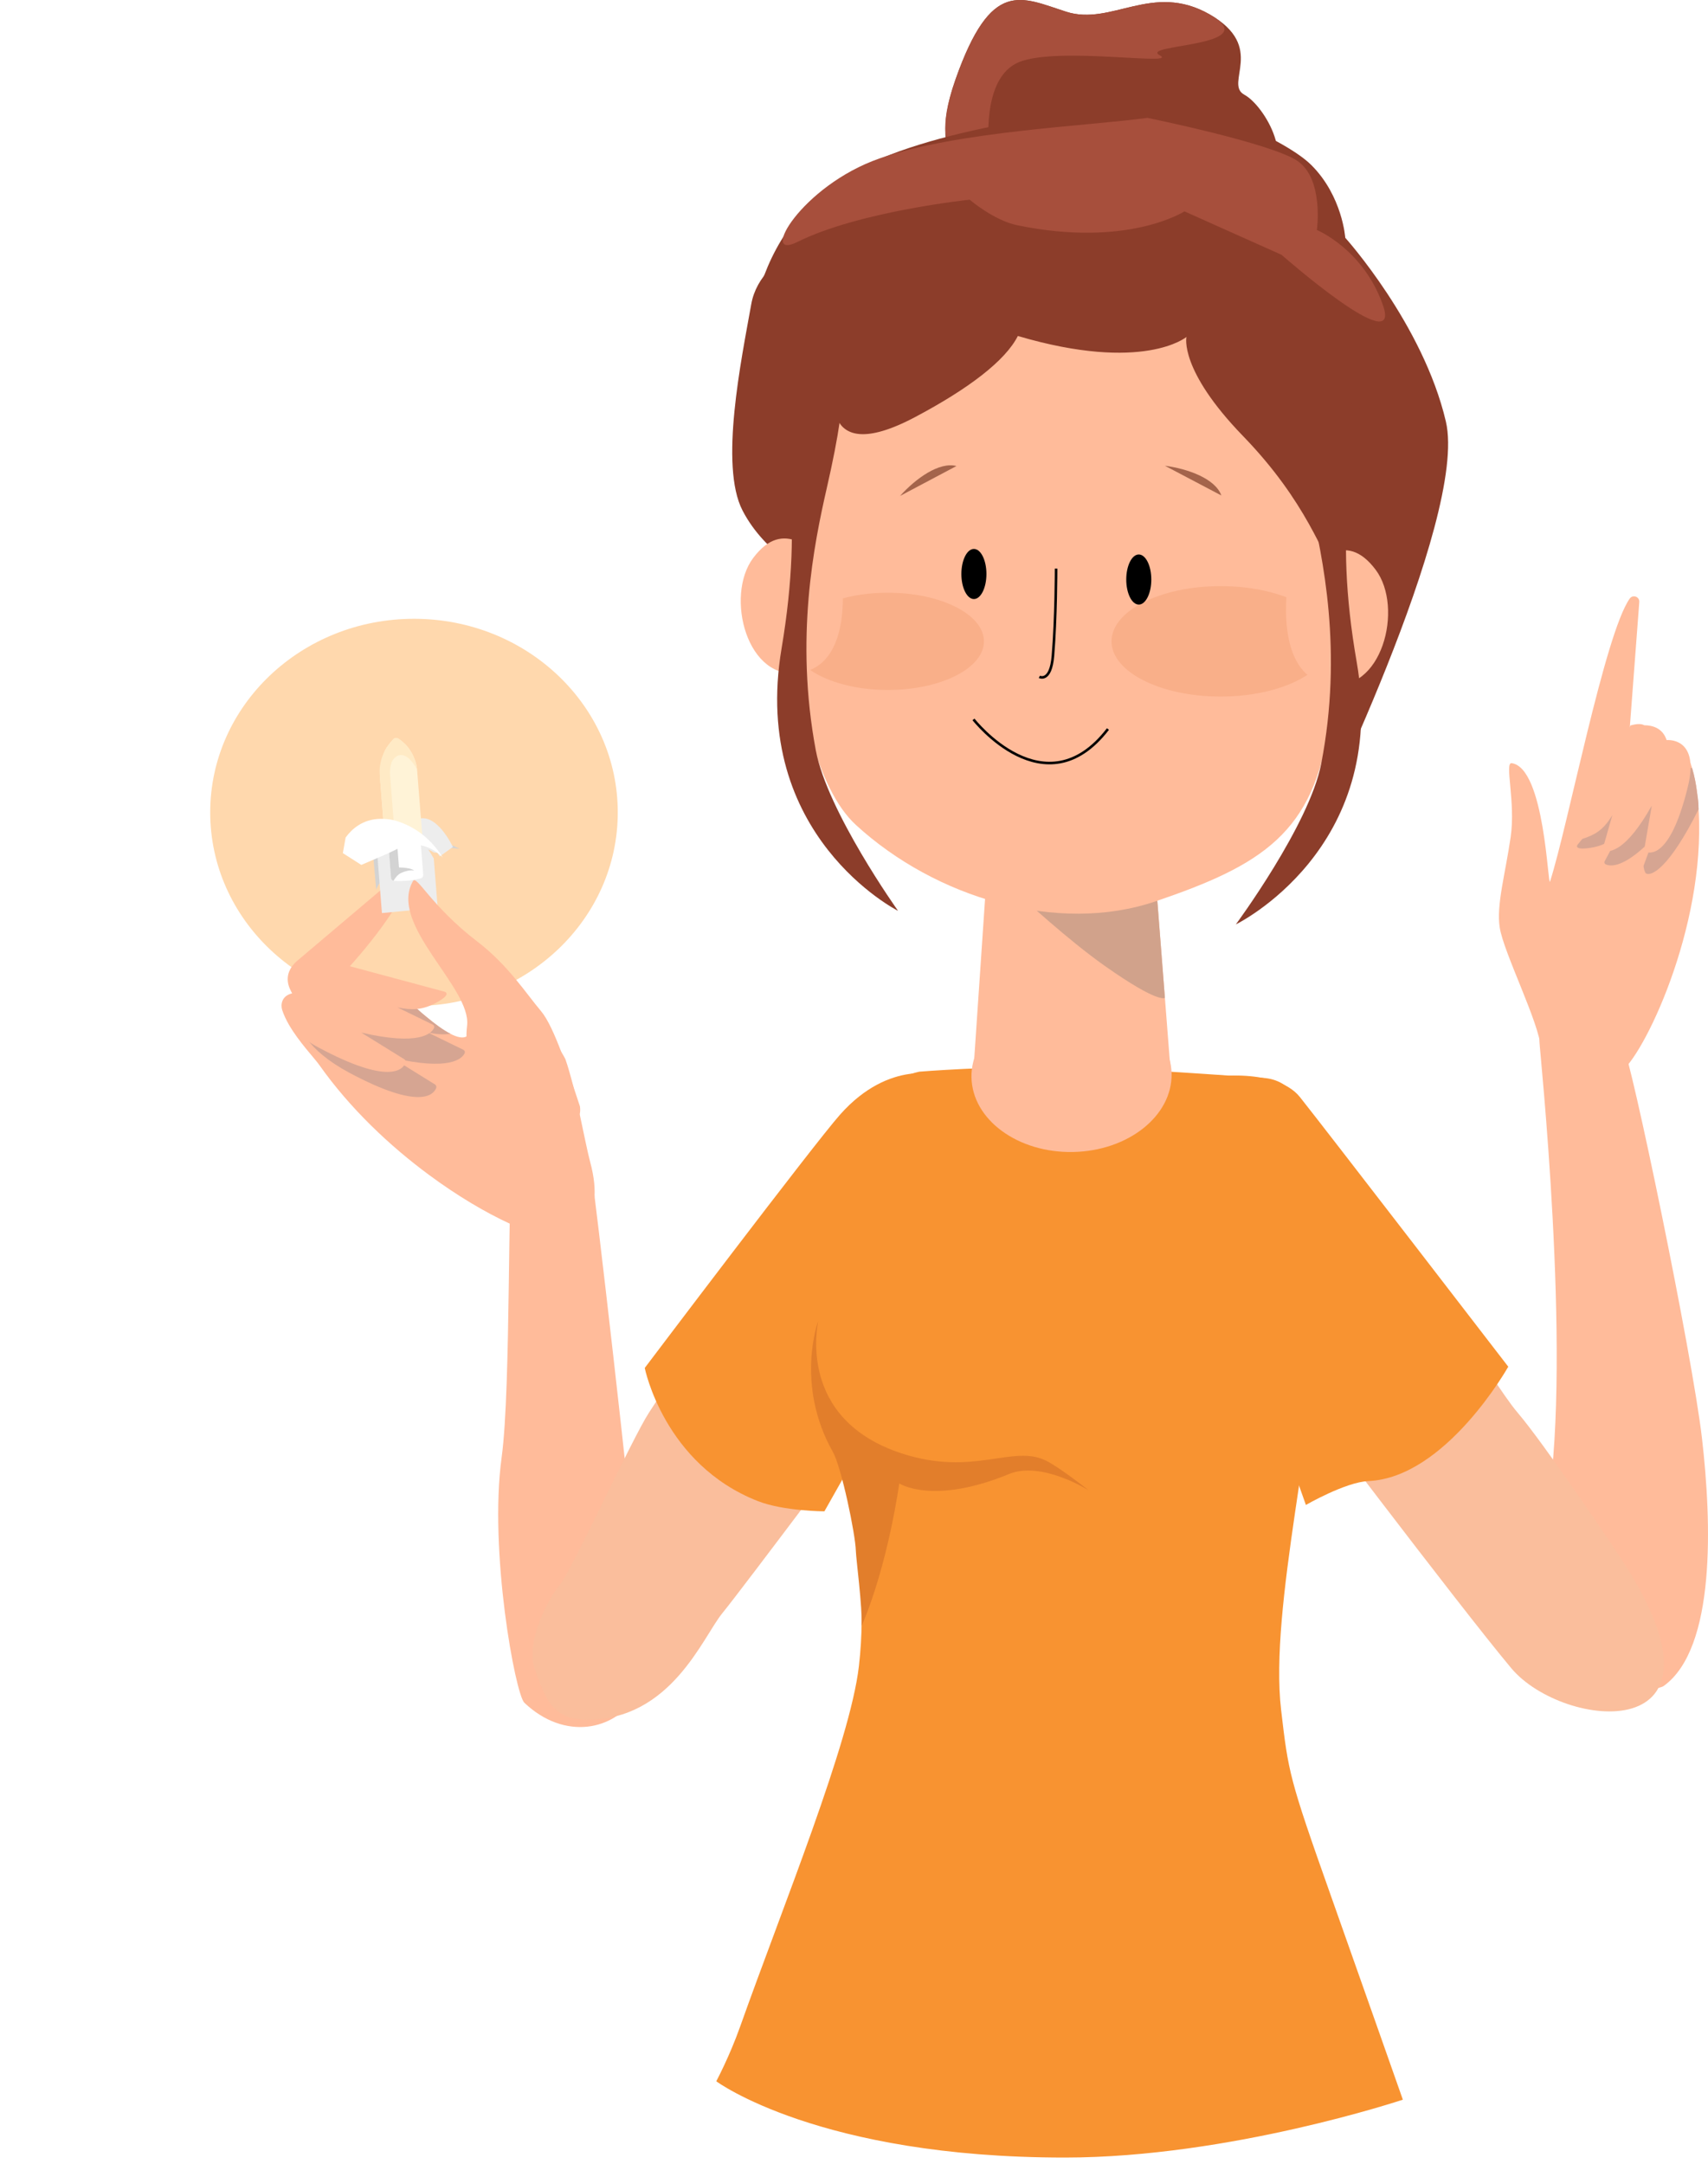 <svg width="195" height="247" viewBox="0 0 195 247" fill="none" xmlns="http://www.w3.org/2000/svg">
<g filter="url(#filter0_f_714_1605)">
<ellipse cx="47.265" cy="92.739" rx="23.265" ry="22.102" fill="#FFD8AD"/>
</g>
<g clip-path="url(#clip0_714_1605)">
<path d="M131.97 100.766L132.131 102.833L134.521 133.475C134.521 133.475 121.918 142.36 117.266 139.287C112.615 136.215 110.665 129.125 110.665 129.125L110.89 125.804L113.134 92.731L131.97 100.765L131.97 100.766Z" fill="#FFBB9A"/>
<path d="M116.803 102.545C116.803 102.545 121.893 107.268 126.111 110.246C132.307 114.621 132.995 113.906 132.995 113.906L132.132 102.833L116.803 102.546V102.545Z" fill="#D1A28B"/>
<path d="M92.064 64.756C92.064 64.756 96.403 61.245 98.092 52.601C99.78 43.957 99.317 42.543 99.317 42.543C99.317 42.543 101.013 29.982 98.705 27.867C96.397 25.752 86.911 28.339 85.771 34.715C84.632 41.092 82.12 53.138 84.772 58.272C87.423 63.405 92.742 65.838 92.742 65.838" fill="#8C3D2A"/>
<path d="M91.846 37.505C88.571 53.01 88.683 85.879 97.726 94.178C106.77 102.476 120.744 106.701 131.955 102.883C144.01 98.777 150.097 95.094 151.761 82.493C154.285 63.389 150.631 35.977 150.631 35.977C150.631 35.977 139.1 23.091 123.273 26.367C107.447 29.643 91.847 37.505 91.847 37.505H91.846Z" fill="#FFBB9A"/>
<path d="M139.359 79.515C146.24 79.515 151.818 76.693 151.818 73.21C151.818 69.728 146.24 66.906 139.359 66.906C132.479 66.906 126.901 69.728 126.901 73.21C126.901 76.693 132.479 79.515 139.359 79.515Z" fill="#F9AF89"/>
<path d="M101.366 78.761C107.424 78.761 112.334 76.276 112.334 73.211C112.334 70.145 107.424 67.66 101.366 67.66C95.308 67.66 90.398 70.145 90.398 73.211C90.398 76.276 95.308 78.761 101.366 78.761Z" fill="#F9AF89"/>
<path d="M112.945 21.965C112.945 21.965 105.009 20.634 109.094 9.057C113.179 -2.52 116.549 -0.319 121.73 1.341C126.911 3.001 131.559 -2.085 138.095 1.638C144.631 5.36 139.713 9.54 142.065 10.812C144.417 12.083 148.286 18.873 143.831 20.669C139.376 22.465 112.946 21.965 112.946 21.965H112.945Z" fill="#8C3D2A"/>
<path d="M112.939 17.115C112.939 17.115 105.009 20.634 109.094 9.057C113.178 -2.52 116.548 -0.319 121.729 1.341C126.911 3.001 131.559 -2.085 138.095 1.638C144.631 5.36 130.035 5.028 132.388 6.299C134.74 7.571 120.819 5.282 116.364 7.077C111.909 8.873 112.939 17.114 112.939 17.114L112.939 17.115Z" fill="#A74F3C"/>
<path d="M165.073 48.118C162.473 37.01 153.587 27.142 153.587 27.142C153.587 27.142 153.269 22.398 149.724 18.853C146.179 15.309 133.877 11.015 133.877 11.015C125.842 12.669 108.951 13.859 98.429 19.05C73.735 31.231 91.169 72.68 92.081 64.418C92.683 58.965 93.79 51.117 95.629 47.91C96.459 49.634 98.709 50.665 104.468 47.615C110.559 44.389 114.777 41.186 116.206 38.354C130.568 42.586 135.456 38.464 135.456 38.464C135.456 38.464 134.587 42.211 141.913 49.773C149.239 57.335 150.996 63.475 152.65 65.839C154.305 68.202 149.613 95.736 149.613 95.736C149.613 95.736 167.673 59.226 165.073 48.118V48.118Z" fill="#8C3D2A"/>
<path d="M146.313 29.088C146.313 29.088 160.13 41.236 157.888 34.835C155.647 28.435 150.348 26.256 150.348 26.256C150.348 26.256 151.163 20.4 148.106 18.357C145.049 16.314 130.988 13.454 130.988 13.454C124.059 14.407 109.386 14.952 100.419 18.084C91.451 21.216 86.586 29.837 91.044 27.617C98.07 24.117 110.707 22.795 110.707 22.795C110.707 22.795 113.464 25.16 116.124 25.709C128.779 28.323 135.226 24.126 135.226 24.126" fill="#A74F3C"/>
<path d="M147.046 66.441C150.352 64.193 153.518 60.338 157.056 65.038C160.317 69.371 157.761 79.334 151.529 78.112C145.297 76.889 147.046 66.441 147.046 66.441Z" fill="#FFBB9A"/>
<path d="M96.001 65.097C92.695 62.849 89.529 58.994 85.991 63.695C82.73 68.027 85.287 77.991 91.518 76.768C97.75 75.545 96.001 65.097 96.001 65.097Z" fill="#FFBB9A"/>
<path d="M120.571 64.906C120.571 64.906 120.57 70.556 120.213 74.858C119.957 77.949 118.664 77.264 118.664 77.264" stroke="#020202" stroke-width="0.295" stroke-miterlimit="10"/>
<path d="M72.837 181.257C72.068 172.168 67.894 135.82 67.487 133.641C67.08 131.463 59.325 130.993 58.604 132.436C57.883 133.879 58.381 158.266 57.269 166.383C55.812 177.006 58.829 193.393 59.87 194.379C64.459 198.727 70.175 197.563 72.611 193.58C75.048 189.596 73.204 185.609 72.836 181.256L72.837 181.257Z" fill="#FFBB9A"/>
<path d="M176.74 171.539C179.435 154.206 175.758 119.66 175.755 118.904C175.726 112.335 182.053 113.719 185.211 119.083C186.211 120.781 193.195 154.534 194.31 164.162C195.423 173.791 195.91 188.119 189.964 192.444C188.911 193.21 181.823 193.139 177.304 188.363C174.586 185.491 176.74 171.539 176.74 171.539H176.74Z" fill="#FFBB9A"/>
<path d="M89.881 140.203C85.456 143.098 79.318 153.314 74.096 161.252C72.212 164.116 65.266 179.275 63.895 180.941C62.525 182.606 59.948 187.547 61.068 190.562C62.188 193.578 62.891 196.278 66.938 196.308C76.614 196.381 80.236 186.868 82.478 184.138C84.72 181.408 100.583 160.191 102.234 158.077C103.884 155.963 93.55 137.803 89.881 140.203V140.203Z" fill="#FABE9C"/>
<path d="M107.416 122.774C107.416 122.774 101.623 120.815 95.923 127.221C92.891 130.629 73.61 156.156 73.61 156.156C73.61 156.156 75.79 167.152 86.531 171.357C89.46 172.504 94.12 172.524 94.12 172.524L103.721 155.534C103.721 155.534 110.034 136.666 109.712 132.717C109.18 126.163 107.416 122.774 107.416 122.774H107.416Z" fill="#F89331"/>
<path d="M64.194 141.332C61.801 141.648 55.502 138.946 48.964 134.108C44.523 130.826 39.97 126.55 36.451 121.567C35.874 120.752 34.121 118.933 32.99 116.978C32.67 116.419 32.398 115.853 32.216 115.293C32.042 114.752 32.091 113.697 33.353 113.393L33.23 113.162C32.766 112.297 32.488 111.016 33.834 109.76L46.442 99.09C47.675 101.87 39.94 110.298 39.94 110.298C39.94 110.298 47.924 115.442 48.71 116.097C49.684 116.913 50.624 117.599 51.425 118.008C51.495 118.047 51.56 118.083 51.629 118.112C52.451 118.499 53.111 118.56 53.475 118.134C55.72 115.519 58.626 113.488 62.405 117.877C63.226 118.83 63.985 119.801 64.547 120.896C65.785 124.455 66.76 130.353 67.381 132.652C69.284 139.686 65.33 141.186 64.194 141.333V141.332Z" fill="#FFBB9A"/>
<path d="M53.055 120.213C52.766 120.847 51.376 122.283 44.741 120.743L49.66 123.792C49.797 123.881 49.856 124.046 49.799 124.199C49.504 124.962 47.947 126.776 39.864 122.448C35.076 119.886 33.575 116.898 34.511 115.93C33.596 114.47 36.806 113.805 37.387 113.128C37.449 112.771 37.759 112.343 38.527 111.853L46.337 113.95C47.118 114.701 47.922 115.442 48.709 116.096C49.683 116.912 50.623 117.599 51.424 118.008C50.661 118.13 49.859 118.074 48.88 117.875L52.904 119.838C53.044 119.907 53.118 120.075 53.054 120.213H53.055Z" fill="#D6A592"/>
<path d="M50.732 113.198L35.032 108.98C34.264 109.469 33.954 109.898 33.89 110.255C33.308 110.93 32.629 112.152 33.547 113.611C32.607 114.579 31.578 117.013 36.366 119.576C44.449 123.903 46.005 122.089 46.302 121.325C46.361 121.173 46.301 121.005 46.163 120.919L41.243 117.871C47.879 119.409 49.267 117.975 49.557 117.339C49.622 117.198 49.55 117.031 49.41 116.963L45.386 115.002C47.103 115.354 48.271 115.259 49.666 114.532C51.762 113.441 50.732 113.197 50.732 113.197L50.732 113.198Z" fill="#FFBB9A"/>
<path d="M184.731 122.532C183.55 122.941 176.246 126.404 175.92 119.695C175.778 116.823 171.666 108.774 171.218 105.858C170.824 103.305 171.848 99.837 172.471 95.544C173.051 91.55 171.742 86.999 172.585 87.118C176.38 87.64 176.71 101.421 176.966 100.623C179.01 94.289 183.203 72.4 186.058 68.335C186.412 67.832 187.201 68.109 187.155 68.723L186.079 82.947L186.073 83.047C186.418 83.189 187.647 82.917 187.98 82.995C188.956 83.228 189.752 83.875 190.001 84.793L190.068 85.042C191.229 84.436 191.875 85.228 192.229 85.664C192.537 86.033 192.791 86.542 192.996 87.101C193.062 87.29 193.128 87.486 193.188 87.686C193.469 88.622 193.641 89.604 193.725 90.274C193.874 91.425 193.96 92.594 193.984 93.764C194.3 107.337 186.991 121.752 184.732 122.533L184.731 122.532Z" fill="#FFBB9A"/>
<path d="M193.926 92.383C190.557 99.112 188.542 100.068 187.913 99.701C187.788 99.63 187.599 98.935 187.653 98.806L188.477 96.567L189.701 94.647C188.994 95.451 188.348 96.109 187.779 96.638C185.086 99.109 183.771 98.893 183.302 98.658C183.177 98.592 183.137 98.436 183.2 98.317L183.837 97.128L185.058 94.841C184.415 95.541 183.826 96.016 183.14 96.332C182.698 96.54 182.216 96.676 181.658 96.77C179.507 97.116 180.128 96.404 180.128 96.404L180.656 95.755L189.296 85.223C190.134 85.156 190.604 85.29 190.848 85.501C191.654 85.666 192.832 86.155 192.97 87.646C192.981 87.646 192.998 87.647 193.009 87.653C193.065 87.662 193.127 87.671 193.187 87.685C193.469 88.621 193.64 89.603 193.725 90.272C193.874 91.424 193.902 91.212 193.926 92.382V92.383Z" fill="#D6A592"/>
<path d="M179.59 95.524L186.151 82.812C186.957 82.586 187.441 82.628 187.729 82.79C188.551 82.793 189.812 83.045 190.272 84.48C191.513 84.415 193.829 85.129 192.717 89.734C190.839 97.509 188.635 97.495 187.923 97.254C187.783 97.206 187.702 97.071 187.726 96.932L188.581 91.963C185.637 97.196 183.8 97.289 183.182 97.117C183.045 97.079 182.972 96.936 183.01 96.806L184.079 93.046C183.285 94.374 182.513 95.086 181.164 95.587C179.137 96.34 179.59 95.525 179.59 95.525L179.59 95.524Z" fill="#FFBB9A"/>
<path d="M52.508 96.902C48.535 96.316 44.282 98.471 42.947 101.548L42.459 95.923L48.655 95.13L52.508 96.903L52.508 96.902Z" fill="#D3D3D3"/>
<path d="M48.673 96.877C49.203 97.079 49.511 97.308 49.511 97.308L49.94 97.362L50.209 97.762L51.707 96.681C51.707 96.681 49.77 92.499 47.499 93.584C46.669 93.981 46.523 93.958 46.585 95.054C46.625 95.749 48.412 96.779 48.673 96.878V96.877Z" fill="#EDEDED"/>
<path d="M44.28 100.156L43.393 88.966C43.319 88.011 43.596 86.156 44.156 85.316C44.331 85.054 44.663 84.639 44.879 84.401C45.043 84.22 45.286 84.197 45.515 84.341C45.817 84.533 46.238 84.91 46.465 85.171C47.035 85.829 47.447 86.725 47.589 87.582C47.608 87.698 47.664 88.444 47.673 88.559L48.56 99.749C48.576 99.952 48.402 100.134 48.173 100.156C47.212 100.391 46.064 100.501 44.727 100.483C44.686 100.488 44.646 100.485 44.608 100.479C44.431 100.451 44.293 100.322 44.281 100.155L44.28 100.156Z" fill="#FFF3D7"/>
<path d="M44.279 100.156L43.351 88.335C43.276 87.381 43.595 86.156 44.155 85.316C44.33 85.054 44.662 84.64 44.878 84.402C45.042 84.22 45.285 84.198 45.513 84.341C45.816 84.533 46.237 84.911 46.464 85.172C47.034 85.829 47.531 86.874 47.606 87.825C46.562 85.889 45.437 85.819 44.795 86.848C44.722 86.965 44.665 87.141 44.621 87.323C44.528 87.712 44.503 88.114 44.534 88.512L45.358 99.003C47.039 99.004 47.429 99.323 47.317 99.302C47.207 99.279 46.545 99.246 45.66 99.588C45.172 99.776 44.823 100.166 44.606 100.479C44.429 100.451 44.292 100.323 44.279 100.156H44.279Z" fill="#FFEAC5"/>
<path d="M49.524 98.002L49.968 103.621L43.604 104.229L42.787 93.873C43.217 93.905 47.086 94.857 48.001 95.849C48.54 96.434 49.055 97.143 49.525 98.002L49.524 98.002Z" fill="#EDEDED"/>
<path d="M48.002 95.849L48.318 99.858C48.335 100.07 48.188 100.259 47.991 100.277C47.167 100.507 46.181 100.601 45.03 100.56C44.995 100.563 44.96 100.56 44.927 100.553C44.774 100.521 44.655 100.382 44.641 100.208L44.115 93.591C44.452 93.677 44.794 93.689 45.143 93.832C46.1 94.225 47.086 94.857 48.002 95.848L48.002 95.849Z" fill="white"/>
<path d="M47.243 99.367C47.148 99.342 46.578 99.295 45.821 99.638C45.404 99.827 45.109 100.228 44.927 100.553C44.774 100.521 44.654 100.383 44.641 100.209L44.205 94.685C44.541 94.771 44.888 94.882 45.237 95.025L45.552 99.02C46.999 99.051 47.339 99.392 47.243 99.367Z" fill="#D3D3D3"/>
<path d="M50.565 97.902C50.565 97.902 48.348 95.358 45.265 96.951C44.394 97.401 42.937 98.008 42.937 98.008L41.249 98.732L39.143 97.385L39.459 95.607C40.107 94.698 41.386 93.487 43.456 93.473C44.496 93.467 45.12 93.658 45.524 93.797C46.632 94.175 47.77 94.792 48.822 95.77C49.441 96.347 50.031 97.05 50.565 97.903L50.565 97.902Z" fill="white"/>
<path d="M60.878 128.005C55.536 125.544 52.765 121.768 53.327 117.081C53.85 112.722 44.281 105.54 47.156 100.567C47.573 99.847 49.249 103.458 54.468 107.459C58.027 110.187 60.039 113.381 61.765 115.417C63.3 117.229 65.012 122.666 66.209 126.291C66.664 129.192 62.318 128.667 60.879 128.005H60.878Z" fill="#FFBB9A"/>
<path d="M104.974 122.334C104.974 122.334 112.892 121.675 121.597 121.81C129.461 121.93 140.973 122.858 144.179 123.044C150.935 123.435 150.963 135.183 150.666 148.821C150.368 162.458 144.897 183.521 146.264 195.204C147.097 202.328 147.174 202.95 151.911 216.308C154.943 224.856 160.162 239.683 160.162 239.683C160.162 239.683 140.413 246.282 121.616 246.29C93.488 246.302 81.775 237.582 81.775 237.582C81.775 237.582 83.278 234.778 84.49 231.37C89.388 217.588 97.049 198.912 98.058 190.211C99.74 175.729 94.175 165.416 95.283 152.015C96.389 138.614 96.824 128.804 99.54 125.651C101.965 122.835 104.974 122.334 104.974 122.334Z" fill="#F89331"/>
<path d="M122.499 131.504C128.808 131.386 133.849 127.38 133.759 122.556C133.669 117.732 128.482 113.917 122.173 114.035C115.864 114.153 110.823 118.159 110.913 122.983C111.003 127.806 116.19 131.621 122.499 131.504Z" fill="#FFBB9A"/>
<path d="M108.429 168.638C116.533 168.638 123.103 162.762 123.103 155.514C123.103 148.267 116.533 142.391 108.429 142.391C100.325 142.391 93.755 148.267 93.755 155.514C93.755 162.762 100.325 168.638 108.429 168.638Z" fill="#F89331"/>
<path d="M124.261 170.104C124.261 170.104 118.908 166.736 115.206 168.261C106.481 171.856 102.666 169.337 102.666 169.337C102.666 169.337 101.424 178.512 98.369 185.61C98.47 183.471 97.736 177.959 97.713 177.064C97.662 175.092 96.053 167.445 95.097 165.758C90.737 158.06 93.407 150.791 93.407 150.791C93.351 151.305 90.984 161.989 102.936 165.908C111.171 168.607 115.631 164.829 119.45 166.752C121.052 167.559 124.161 170.022 124.262 170.104H124.261Z" fill="#E27E2B"/>
<path d="M155.174 138.89C161.836 142.408 169.985 157.421 173.281 161.278C176.229 164.729 183.967 176.195 185.3 178.259C199.093 199.625 178.48 197.518 172.544 190.434C166.548 183.279 146.945 157.32 146.945 157.32C146.945 157.32 138.131 129.892 155.175 138.89H155.174Z" fill="#FABE9C"/>
<path d="M134.652 127.563C134.298 124.502 136.753 122.582 141.819 122.789C144.188 122.886 146.992 123.456 148.408 125.231C151.137 128.651 172.196 156.011 172.196 156.011C172.196 156.011 165.083 168.682 156.22 169.069C153.617 169.182 149.093 171.793 149.093 171.793L142.291 152.663C142.291 152.663 136.624 144.636 134.652 127.563V127.563Z" fill="#F89331"/>
<path d="M87.975 45.102C87.551 44.95 87.146 45.224 87.379 45.61C89.624 49.353 91.836 58.559 89.232 74.016C85.622 95.437 102.531 103.977 102.531 103.977C102.531 103.977 94.449 92.635 93.139 85.651C90.734 72.829 92.936 62.09 94.402 55.676C100.063 30.925 90.821 46.124 87.975 45.102V45.102Z" fill="#8C3D2A"/>
<path d="M156.195 46.649C156.635 46.497 157.054 46.771 156.813 47.157C154.484 50.9 152.189 60.106 154.891 75.563C158.635 96.984 141.094 105.524 141.094 105.524C141.094 105.524 149.478 94.182 150.837 87.198C153.333 74.376 151.049 63.638 149.527 57.224C143.654 32.473 153.242 47.671 156.195 46.649V46.649Z" fill="#8C3D2A"/>
<path d="M111.141 82.122C111.141 82.122 119.312 92.564 126.492 83.221" stroke="#020202" stroke-width="0.295" stroke-miterlimit="10"/>
<path d="M132.995 53.166C135.636 53.514 138.755 54.645 139.44 56.559L132.995 53.166Z" fill="#A4644B"/>
<path d="M102.761 56.61C104.538 54.625 107.23 52.687 109.197 53.2L102.761 56.61Z" fill="#A4644B"/>
<path d="M130.013 69.014C130.803 69.014 131.443 67.734 131.443 66.155C131.443 64.575 130.803 63.295 130.013 63.295C129.223 63.295 128.583 64.575 128.583 66.155C128.583 67.734 129.223 69.014 130.013 69.014Z" fill="black"/>
<path d="M111.189 68.382C111.979 68.382 112.619 67.102 112.619 65.522C112.619 63.943 111.979 62.663 111.189 62.663C110.399 62.663 109.759 63.943 109.759 65.522C109.759 67.102 110.399 68.382 111.189 68.382Z" fill="black"/>
</g>
<defs>
<filter id="filter0_f_714_1605" x="0.735" y="47.371" width="93.061" height="90.735" filterUnits="userSpaceOnUse" color-interpolation-filters="sRGB">
<feFlood flood-opacity="0" result="BackgroundImageFix"/>
<feBlend mode="normal" in="SourceGraphic" in2="BackgroundImageFix" result="shape"/>
<feGaussianBlur stdDeviation="11.633" result="effect1_foregroundBlur_714_1605"/>
</filter>
<clipPath id="clip0_714_1605">
<rect width="162.857" height="246.29" fill="white" transform="translate(32.143)"/>
</clipPath>
</defs>
</svg>
